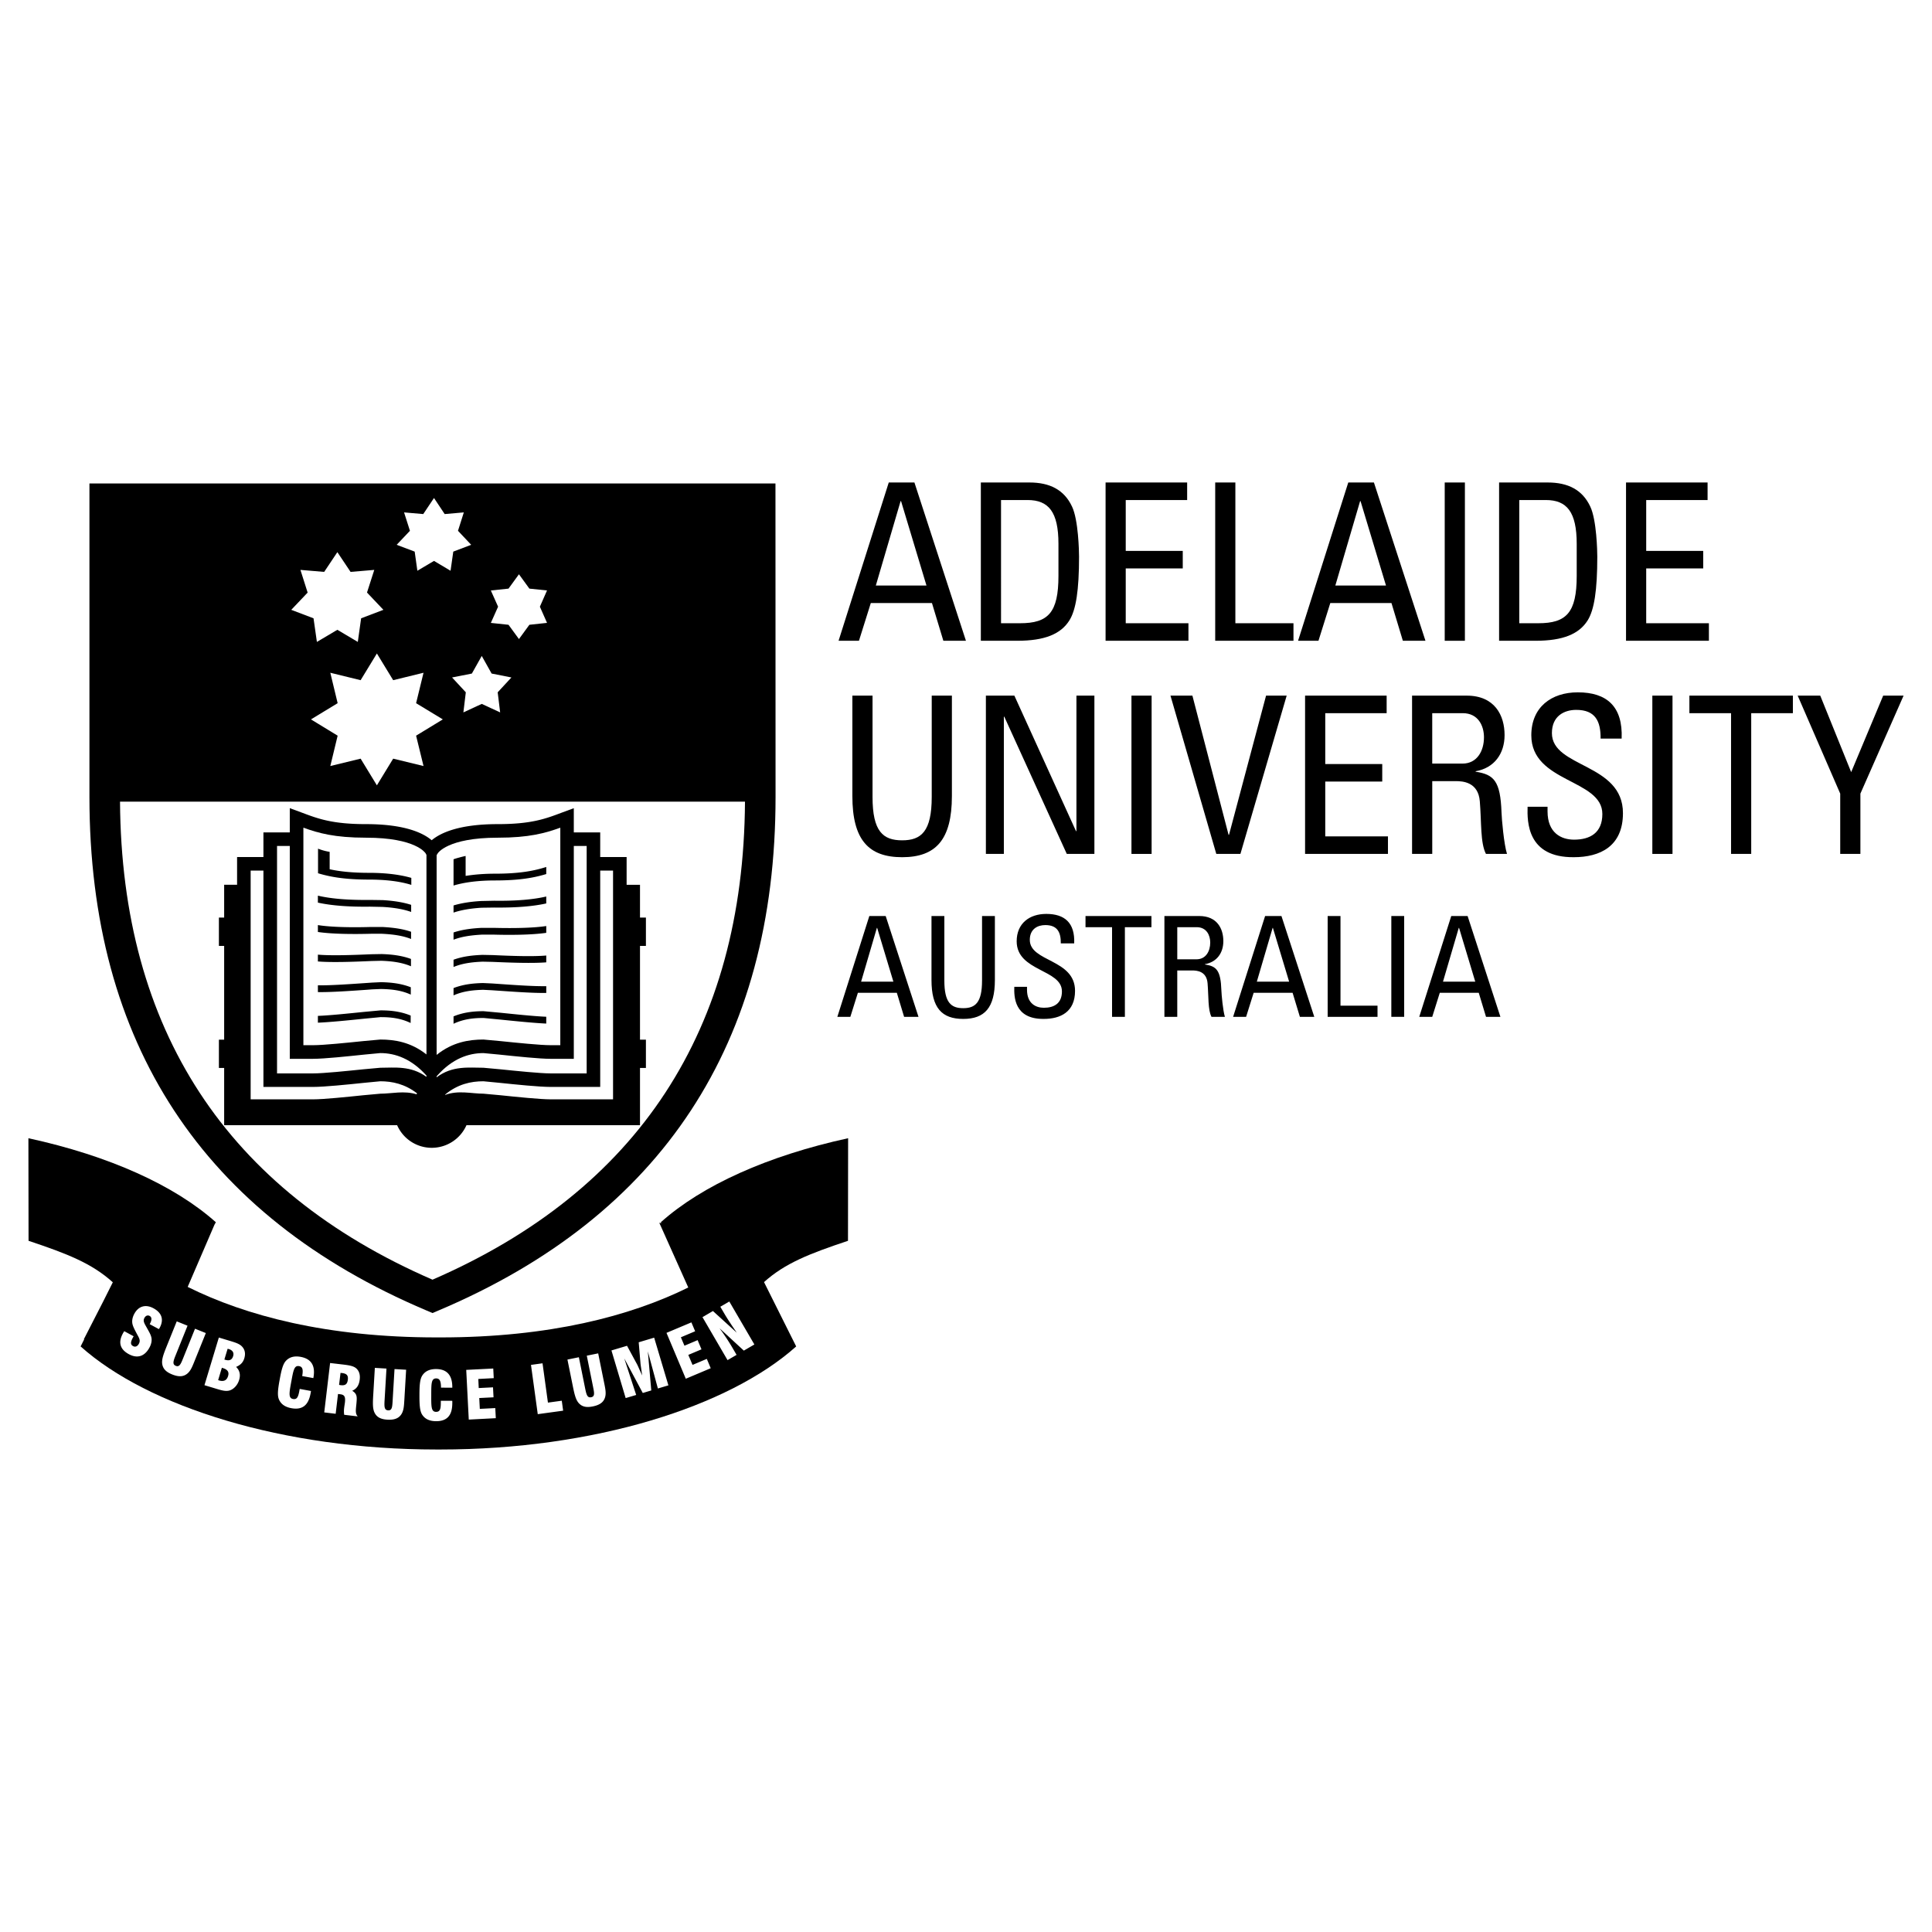 <svg xmlns="http://www.w3.org/2000/svg" width="2500" height="2500" viewBox="0 0 192.756 192.756"><path fill="#fff" d="M0 192.756h192.756V0H0v192.756z"/><path d="M77.368 48.236H8.923v31.271c0 24.558 11.316 41.8 33.634 51.243l.594.252.594-.252c22.317-9.445 33.632-26.689 33.632-51.243l-.009-31.271z" fill-rule="evenodd" clip-rule="evenodd"/><path d="M43.151 127.674c-20.539-8.916-31.032-24.953-31.177-47.692h62.354c-.146 22.737-10.638 38.772-31.177 47.692z" fill-rule="evenodd" clip-rule="evenodd" fill="#fff"/><path d="M84.617 113.561c-8 1.74-14.579 4.703-18.687 8.383l.051.092-.203-.039 2.891 6.457c-5.758 2.844-13.845 4.98-24.73 4.98h-.381c-10.953 0-19.063-2.166-24.832-5.039l2.67-6.201.14-.25c-4.113-3.68-10.683-6.643-18.702-8.383l.015 10.234c3.826 1.279 6.299 2.234 8.406 4.139l-.955 1.906-1.936 3.779h.038l-.358.715c6.715 6.008 20.173 10.283 35.514 10.283h.381c15.34 0 28.782-4.275 35.496-10.283l-3.208-6.418c2.098-1.895 4.568-2.848 8.377-4.121l.013-10.234z" fill-rule="evenodd" clip-rule="evenodd"/><path d="M13.333 133.318l-.071.129c-.245.453-.266.703.017.855.217.117.434.031.574-.23.195-.357.014-.592-.197-.99-.237-.451-.422-.789-.459-1.096-.032-.289.035-.598.206-.912.413-.764 1.13-.969 1.902-.551.849.457 1.064 1.143.628 1.951-.024.045-.055.09-.081.133l-.916-.494a.649.649 0 0 0 .027-.053c.206-.383.19-.646-.035-.77-.187-.1-.395-.033-.523.207-.173.32.026.576.271 1.025.224.404.422.721.449 1.072.018.26-.05.553-.217.859-.474.877-1.207 1.111-2.048.656-.885-.479-1.087-1.17-.604-2.064.042-.078.091-.156.141-.232l.936.505zM18.711 132.266l-1.162 2.885c-.258.637-.379.971-.005 1.121.354.143.49-.17.726-.758l.025-.062 1.162-2.885 1.079.433-1.046 2.594c-.049.121-.094.238-.14.346-.189.473-.358.854-.658 1.102-.397.33-.88.344-1.526.082-.6-.242-.913-.561-.984-1.059-.061-.453.146-.996.452-1.756l1-2.477 1.077.434zM21.764 137.697l.371-1.234c.026.006.051.016.076.023.495.148.667.395.545.799-.128.432-.429.582-.898.441-.031-.009-.064-.023-.094-.029zm-1.365.504l1.319.398c.587.176 1.004.26 1.402.037.332-.184.608-.527.739-.963.158-.518.054-.951-.304-1.295.45-.193.695-.451.819-.861.139-.461.065-.855-.216-1.16-.253-.277-.631-.396-1.131-.551l-1.193-.359-1.435 4.754zm1.986-2.558l.324-1.074c.039.006.078.016.116.025.386.119.537.371.437.701-.118.391-.379.498-.807.367a.666.666 0 0 0-.07-.019zM31.025 138.779a2.21 2.21 0 0 1-.04.248c-.217 1.184-.829 1.666-1.912 1.469-.638-.117-1.047-.408-1.248-.887-.173-.416-.089-1.051.08-1.973s.318-1.545.626-1.869c.351-.375.837-.506 1.46-.393 1.074.195 1.496.893 1.279 2.072l-.009.047-1.111-.203c.11-.633.049-.926-.308-.99-.475-.088-.567.381-.764 1.459-.005.029-.009.057-.017.088-.209 1.143-.301 1.645.178 1.732.378.068.51-.184.623-.791l.038-.217 1.125.208zM33.831 138.172l.142-1.197c.054.006.1.004.145.012.473.055.636.236.587.66-.055.459-.259.609-.73.549-.046-.005-.092-.018-.144-.024zm-1.482 2.744l1.141.137.234-1.975.235.029c.433.051.519.279.451.85-.016.127-.047.287-.073.506a2.53 2.53 0 0 0 .003.691l1.351.16c-.279-.285-.18-.709-.124-1.344.048-.582.079-.91-.429-1.211.447-.197.683-.549.75-1.113.055-.457-.036-.809-.297-1.078-.266-.271-.704-.35-1.359-.428l-1.298-.152-.585 4.928zM38.558 136.543l-.185 3.105c-.04.684-.047 1.041.354 1.062.382.023.408-.318.446-.949l.003-.066.185-3.102 1.159.066-.165 2.789c-.006.131-.015.254-.023.373-.029.51-.068.922-.272 1.254-.271.441-.723.605-1.42.566-.648-.041-1.045-.244-1.269-.693-.203-.41-.18-.988-.131-1.807l.158-2.668 1.16.07zM45.122 139.758c.007.086.007.166.003.252-.003 1.199-.517 1.787-1.621 1.783-.647-.004-1.103-.217-1.384-.652-.243-.377-.273-1.016-.272-1.957.003-.938.039-1.576.286-1.953.277-.426.734-.641 1.367-.641 1.09.004 1.628.613 1.625 1.812v.047l-1.127-.002c-.006-.641-.116-.918-.479-.922-.481 0-.491.475-.494 1.57v.096c-.004 1.16-.007 1.668.481 1.67.384 0 .47-.268.473-.891v-.217l1.142.005zM46.516 136.674l2.696-.137.049.961-1.54.082.042.906 1.425-.072.052.996-1.424.072.055 1.082 1.543-.08.053 1.008-2.698.141-.253-4.959zM53.652 141.092l-.676-4.916 1.152-.16.539 3.923 1.381-.189.136.994-2.532.348zM57.754 135.412l.615 3.051c.135.672.22 1.02.614.939.376-.074.314-.416.187-1.035a.33.33 0 0 0-.012-.064l-.614-3.047 1.137-.23.554 2.738.075.367c.1.498.171.91.056 1.283-.147.494-.544.77-1.23.906-.633.129-1.07.035-1.404-.344-.298-.34-.425-.908-.588-1.713l-.53-2.619 1.14-.232zM61.004 134.734l1.555-.465 1.027 1.896c.036.072.193.434.485 1.068-.1-.701-.16-1.094-.167-1.184l-.18-2.129 1.542-.461 1.42 4.758-1.049.312-1.003-3.701.345 3.896-.849.254-1.848-3.449 1.191 3.646-1.05.311-1.419-4.752zM66.496 132.98l2.484-1.046.375.886-1.424.602.357.84 1.314-.557.385.918-1.314.555.421.998 1.425-.6.39.932-2.487 1.049-1.926-4.577zM70.087 131.412l1.043-.611 2.378 2.162c-.559-.812-.977-1.449-1.248-1.918l-.394-.672.897-.521 2.501 4.287-1.051.613-2.427-2.236a22.31 22.31 0 0 1 1.279 1.934l.423.725-.901.525-2.5-4.288z" fill-rule="evenodd" clip-rule="evenodd" fill="#fff"/><path d="M64.443 94.376v-2.828h-.59v-3.273h-1.335v-2.768h-2.635v-2.458h-2.634v-2.416l-1.197.442c-1.641.622-3.061 1.148-6.398 1.148-3.963 0-5.769.923-6.584 1.608-.805-.685-2.597-1.608-6.548-1.608-3.341 0-4.761-.528-6.405-1.148l-1.205-.445v2.418h-2.63v2.458h-2.628v2.768h-1.29v3.273h-.524v2.828h.524v9.353h-.524v2.824h.524v5.707h17.257a3.77 3.77 0 0 0 3.457 2.258 3.79 3.79 0 0 0 3.463-2.258h17.312v-5.707h.59v-2.824h-.59v-9.353h.59v.001z" fill-rule="evenodd" clip-rule="evenodd"/><path d="M42.548 107.316l-.007-.014c-1.496-1.664-3.095-2.236-4.599-2.236l-1.567.148c-1.699.178-4.023.424-5.137.424h-2.326V84.403H27.64v22.691h3.598c1.046 0 3.42-.248 4.997-.408l1.707-.156c1.427 0 3.045-.229 4.606.908v-.122zM57.249 84.403v21.236H54.94c-1.123 0-3.44-.246-5.148-.424l-1.559-.148c-1.513 0-3.112.572-4.599 2.236l-.073.076v.104c1.577-1.188 3.225-.953 4.671-.953l1.702.156c1.578.16 3.955.408 5.005.408h3.593V84.403h-1.283z" fill-rule="evenodd" clip-rule="evenodd" fill="#fff"/><path d="M37.942 103.715l-1.707.156c-1.577.162-3.951.408-4.997.408h-.969V82.577c1.492.541 3.11 1 6.253 1 5.002 0 5.93 1.546 5.94 1.559l.086.161v19.906c-1.563-1.238-3.183-1.488-4.606-1.488zM55.901 104.279h-.961c-1.05 0-3.427-.246-5.005-.408l-1.702-.156c-1.446 0-3.09.26-4.671 1.533V85.32l.106-.174c.006-.016.966-1.569 5.986-1.569 3.141 0 4.757-.459 6.248-1l-.001 21.702z" fill-rule="evenodd" clip-rule="evenodd" fill="#fff"/><path d="M36.897 89.786c-2.14.025-3.878-.118-5.182-.426v.694c1.335.295 3.077.433 5.191.404l1.259.026c1.186.068 2.118.236 2.857.501v-.708c-.762-.245-1.682-.403-2.823-.472l-1.302-.019zM36.964 92.486c-2.265.064-4.101-.007-5.248-.19v.688c1.501.221 3.651.221 5.276.179 0-.007 1.124 0 1.124 0 1.249.061 2.156.222 2.895.519l.003-.718c-.761-.268-1.672-.415-2.865-.479h-1.185v.001zM37.042 95.205c-1.814.08-4.004.157-5.326.04v.68c1.375.113 3.547.036 5.358-.045l.984-.023c.927.036 1.98.135 2.944.547v-.73c-.982-.362-2.009-.456-2.917-.488l-1.043.019zM37.109 98.035l-.587.041c-1.533.105-3.58.252-4.806.229v.676c1.276.025 3.315-.121 4.851-.229l.591-.045.856-.035c.971.02 1.997.111 2.97.561l.001-.734c-1.005-.396-2.04-.484-2.958-.508l-.918.044zM37.968 100.805l-1.665.154c-1.385.141-3.392.352-4.587.396v.678c1.218-.047 3.252-.256 4.65-.4l1.602-.154c.911 0 1.958.078 3.001.586l.005-.742c-1.083-.45-2.156-.518-3.006-.518zM36.822 87.083c-1.765 0-2.983-.151-3.932-.357v-1.737a5.366 5.366 0 0 1-1.159-.318v2.454c1.135.341 2.583.632 5.091.632 1.703 0 3.108.181 4.215.527v-.698c-1.135-.326-2.545-.503-4.215-.503zM49.39 87.843c2.518 0 3.966-.293 5.11-.639v-.706c-1.114.353-2.535.67-5.11.67-1.093 0-2.059.081-2.934.22V85.4a8.836 8.836 0 0 0-.659.162c-.193.049-.38.108-.547.166v2.622c1.1-.329 2.484-.507 4.14-.507zM49.323 89.867l-1.314.027c-1.094.063-2 .213-2.759.442v.713c.736-.25 1.652-.413 2.795-.485l1.268-.018c2.11.025 3.853-.112 5.187-.41v-.691c-1.304.305-3.036.452-5.177.422zM49.252 92.572h-1.184c-1.163.058-2.059.205-2.818.461v.722c.741-.288 1.632-.443 2.859-.508h1.119c1.627.046 3.776.039 5.272-.178v-.679c-1.146.178-2.984.24-5.248.182zM49.179 95.289l-1.047-.021c-.896.037-1.908.127-2.882.485v.724c.95-.399 1.995-.493 2.907-.531l.989.021c1.809.08 3.978.156 5.354.046v-.681c-1.321.119-3.508.044-5.321-.043zM49.703 98.162l-.59-.041-.924-.043c-.904.021-1.93.111-2.939.502v.73c.993-.445 2.044-.533 2.957-.557l.853.043.601.041c1.534.105 3.578.254 4.84.227v-.674c-1.228.024-3.261-.119-4.798-.228zM49.92 101.041l-1.669-.154c-.848 0-1.921.07-3.001.518v.736c1.049-.5 2.1-.578 3.001-.578l1.592.154c1.403.143 3.438.354 4.657.404v-.68c-1.195-.046-3.201-.259-4.58-.4z" fill-rule="evenodd" clip-rule="evenodd"/><path d="M37.942 107.879l-1.567.15c-1.699.178-4.023.414-5.137.414h-4.956V86.86h-1.275v22.822h6.231c1.046 0 3.42-.244 4.997-.408l1.707-.156c1.124 0 2.382-.328 3.623.062l.04-.1c-1.215-.935-2.469-1.201-3.663-1.201zM59.883 86.86v21.583H54.94c-1.123 0-3.44-.236-5.148-.414l-1.559-.15c-1.255 0-2.568.285-3.827 1.33l.011.031c1.307-.49 2.628-.123 3.816-.123l1.702.156c1.578.164 3.955.408 5.005.408h6.224V86.859l-1.281.001zM42.255 76.427l-3.028-.736-1.625 2.662-1.623-2.662-3.024.736.732-3.029-2.662-1.624 2.662-1.617-.732-3.036 3.024.741 1.623-2.664 1.625 2.664 3.028-.741-.741 3.036 2.666 1.617-2.666 1.624.741 3.029zM33.659 55.088l1.317 1.971 2.365-.2-.725 2.259 1.635 1.725-2.222.846-.331 2.356-2.039-1.21-2.042 1.21-.336-2.356-2.222-.846 1.634-1.72-.719-2.264 2.369.2 1.316-1.971zM43.3 49.686l1.066 1.603 1.91-.167-.582 1.836 1.316 1.398-1.786.678-.272 1.91-1.652-.983-1.659.983-.268-1.91-1.797-.678 1.324-1.398-.586-1.836 1.914.167 1.072-1.603zM51.776 57.295l1.04 1.432 1.761.183-.713 1.619.713 1.615-1.761.19-1.04 1.425-1.042-1.425-1.762-.187.722-1.618-.722-1.616 1.762-.186 1.042-1.432zM48.064 65.443l.985 1.757 1.975.391-1.37 1.48.246 2.005-1.836-.848-1.832.848.242-2.005-1.371-1.48 1.975-.391.986-1.757z" fill-rule="evenodd" clip-rule="evenodd" fill="#fff"/><path d="M92.435 58.418h-5.053l2.471-8.421h.045l2.537 8.421zm-8.771 5.512h2.034l1.182-3.762h6.102l1.137 3.762h2.253l-5.14-15.792h-2.56L83.664 63.93zM99.872 49.888h2.645c2.102 0 3.085 1.181 3.085 4.374v3.193c0 3.674-1.028 4.725-3.829 4.725h-1.9V49.888h-.001zM97.858 63.93h3.631c2.756 0 4.354-.678 5.205-2.034.657-1.05.963-2.996.963-6.365 0-.503-.064-3.652-.698-4.987-.788-1.684-2.231-2.406-4.244-2.406h-4.856V63.93h-.001zM110.304 63.93V48.138h8.138v1.75h-6.127v5.075h5.689v1.749h-5.689v5.468h6.256v1.75h-8.267zM121.241 63.93V48.138h2.012V62.18h5.797v1.75h-7.809zM138.28 58.418h-5.053l2.471-8.421h.043l2.539 8.421zm-8.772 5.512h2.035l1.18-3.762h6.104l1.136 3.762h2.255l-5.142-15.792h-2.559l-5.009 15.792z" fill-rule="evenodd" clip-rule="evenodd"/><path d="M144.14 63.93h2.013V48.138h-2.013V63.93z"/><path d="M151.578 49.888h2.646c2.101 0 3.085 1.181 3.085 4.374v3.193c0 3.674-1.028 4.725-3.829 4.725h-1.901V49.888h-.001zm-2.014 14.042h3.633c2.755 0 4.351-.678 5.204-2.034.656-1.05.961-2.996.961-6.365 0-.503-.064-3.652-.698-4.987-.787-1.684-2.231-2.406-4.243-2.406h-4.856V63.93h-.001zM162.229 63.93V48.138h8.137v1.75h-6.124v5.075h5.687v1.749h-5.687v5.468h6.255v1.75h-8.268zM85.041 69.403h2.012v10.105c0 3.456 1.05 4.331 2.954 4.331 1.902 0 2.952-.875 2.952-4.331V69.403h2.012V79.42c0 4.375-1.617 6.103-4.964 6.103-3.347 0-4.966-1.728-4.966-6.103V69.403zM109.188 69.403v15.792h-2.755l-6.235-13.692h-.043v13.692h-1.793V69.403h2.842l6.148 13.517h.044V69.403h1.792z" fill-rule="evenodd" clip-rule="evenodd"/><path d="M112.886 85.195h2.011V69.403h-2.011v15.792z"/><path fill-rule="evenodd" clip-rule="evenodd" d="M123.756 85.195h-2.406l-4.572-15.792h2.188l3.609 13.89h.043l3.697-13.89h2.057l-4.616 15.792zM130.208 85.195V69.403h8.138v1.75h-6.125v5.074h5.686v1.75h-5.686v5.469h6.256v1.749h-8.269zM142.895 71.153h3.039c1.553 0 2.122 1.269 2.122 2.406 0 1.378-.7 2.625-2.143 2.625h-3.019v-5.031h.001zm2.363 6.781c.676 0 2.229.087 2.383 2.011.175 2.101.043 4.157.613 5.25h2.099c-.307-.984-.525-3.456-.546-4.134-.11-3.172-.767-3.784-2.582-4.068v-.044c1.86-.328 2.887-1.75 2.887-3.608 0-1.97-.982-3.938-3.782-3.938h-5.448v15.792h2.014v-7.261h2.362zM154.399 80.492v.46c0 2.144 1.356 2.821 2.647 2.821 1.595 0 2.821-.678 2.821-2.559 0-3.499-7.088-3.106-7.088-7.852 0-2.799 1.99-4.287 4.639-4.287 2.886 0 4.505 1.4 4.374 4.615h-2.101c.021-1.728-.524-2.865-2.428-2.865-1.203 0-2.429.613-2.429 2.318 0 3.478 7.088 2.975 7.088 7.984 0 3.325-2.297 4.396-4.9 4.396-4.657.044-4.657-3.522-4.614-5.031h1.991z"/><path d="M164.854 85.195h2.012V69.403h-2.012v15.792z"/><path fill-rule="evenodd" clip-rule="evenodd" d="M178.876 69.403v1.75h-4.157v14.042h-2.011V71.153h-4.157v-1.75h10.325zM187.886 69.403h2.035l-4.309 9.777v6.015h-2.013V79.18l-4.244-9.777h2.252l3.085 7.633 3.194-7.633zM86.734 91.391h1.631l3.273 10.058h-1.435l-.725-2.396h-3.887l-.751 2.396h-1.297l3.191-10.058zm.781 1.183h-.028l-1.573 5.364h3.219l-1.618-5.364zM92.935 91.391h1.283v6.435c0 2.203.668 2.76 1.881 2.76 1.21 0 1.88-.557 1.88-2.76v-6.435h1.281v6.38c0 2.787-1.03 3.887-3.161 3.887-2.134 0-3.164-1.1-3.164-3.887v-6.38zM102.465 98.453v.293c0 1.365.863 1.799 1.686 1.799 1.018 0 1.798-.434 1.798-1.633 0-2.227-4.515-1.977-4.515-5 0-1.783 1.268-2.731 2.953-2.731 1.839 0 2.87.892 2.786 2.939h-1.337c.014-1.101-.334-1.825-1.546-1.825-.768 0-1.546.39-1.546 1.477 0 2.215 4.513 1.894 4.513 5.084 0 2.117-1.463 2.801-3.121 2.801-2.967.027-2.967-2.244-2.939-3.205h1.268v.001zM114.879 91.391v1.114h-2.649v8.944h-1.28v-8.944h-2.648v-1.114h6.577zM117.456 92.505h1.936c.99 0 1.353.808 1.353 1.532 0 .877-.446 1.672-1.365 1.672h-1.923v-3.204h-.001zm1.505 4.319c.431 0 1.421.057 1.519 1.281.111 1.338.028 2.648.39 3.344h1.338c-.196-.627-.335-2.201-.35-2.633-.068-2.02-.487-2.412-1.644-2.592v-.027c1.185-.209 1.839-1.115 1.839-2.299 0-1.254-.626-2.507-2.41-2.507h-3.469v10.058h1.282v-4.625h1.505zM128.616 97.938h-3.221l1.575-5.364h.027l1.619 5.364zm-5.588 3.511h1.297l.752-2.396h3.886l.726 2.396h1.436l-3.275-10.058h-1.63l-3.192 10.058zM132.461 101.449V91.391h1.28v8.945h3.694v1.113h-4.974z"/><path d="M138.813 101.449h1.282V91.391h-1.282v10.058z"/><path d="M147.186 97.938h-3.218l1.574-5.364h.029l1.615 5.364zm-5.587 3.511h1.296l.752-2.396h3.888l.725 2.396h1.436l-3.273-10.058h-1.631l-3.193 10.058z" fill-rule="evenodd" clip-rule="evenodd"/></svg>